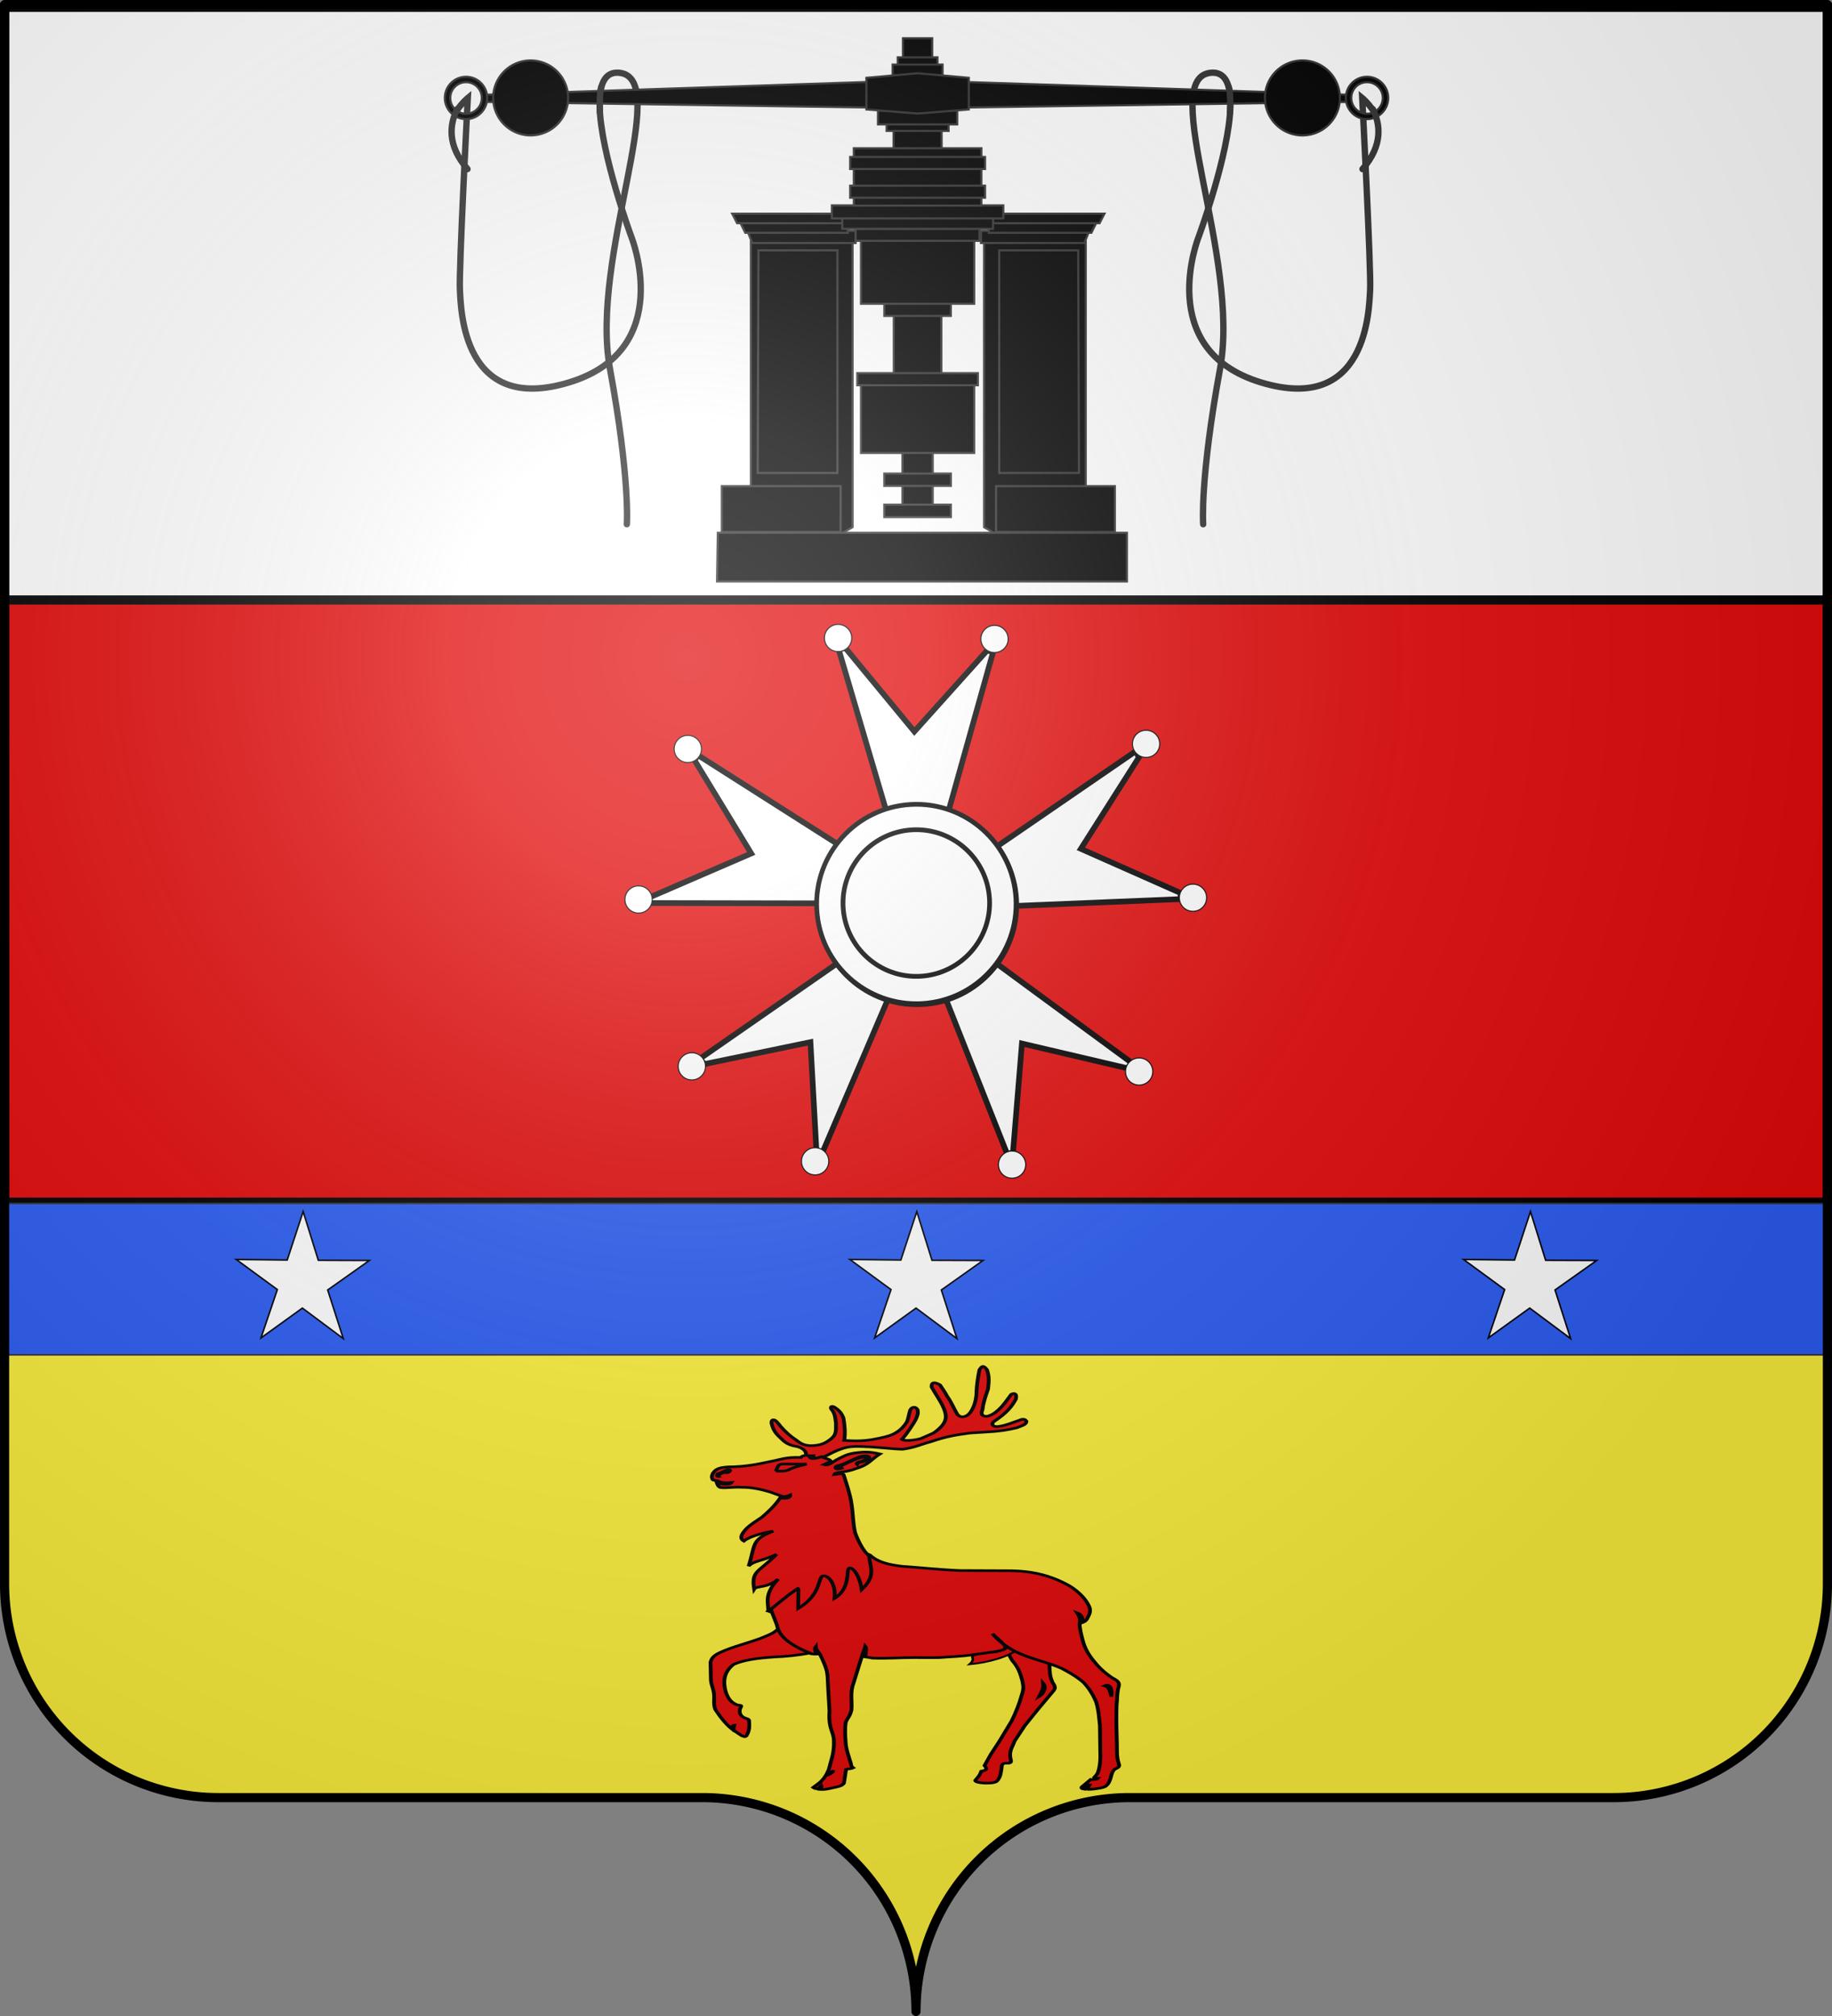 <?xml version="1.0" encoding="UTF-8" standalone="no"?>
<!-- Created with Inkscape (http://www.inkscape.org/) -->

<svg
   xmlns:dc="http://purl.org/dc/elements/1.1/"
   xmlns:cc="http://creativecommons.org/ns#"
   xmlns:rdf="http://www.w3.org/1999/02/22-rdf-syntax-ns#"
   xmlns:svg="http://www.w3.org/2000/svg"
   xmlns="http://www.w3.org/2000/svg"
   xmlns:xlink="http://www.w3.org/1999/xlink"
   version="1.1"
   width="600"
   height="660"
   viewBox="-300 -295 600 660"
   id="svg2">
  <rect x="-300" y="-295" width="600" height="660" fill="#808080" stroke="none"/>
  <title
     id="title3082">Blason de Dominique Vivant Denon , chevalier d'Empire</title>
  <defs
     id="defs4">
    <radialGradient
       cx="-75"
       cy="-80"
       r="405"
       id="Gradient1"
       gradientUnits="userSpaceOnUse">
      <stop
         id="stop7"
         style="stop-color:#ffffff;stop-opacity:0.31"
         offset="0" />
      <stop
         id="stop9"
         style="stop-color:#ffffff;stop-opacity:0.25"
         offset="0.19" />
      <stop
         id="stop11"
         style="stop-color:#6b6b6b;stop-opacity:0.125"
         offset="0.6" />
      <stop
         id="stop13"
         style="stop-color:#000000;stop-opacity:0.125"
         offset="1" />
    </radialGradient>
    <clipPath
       id="shield_cut">
      <path
         d="m -298.5,-293.5 h 597 v 517 a 70,70 0 0 1 -70,70 H 70 a 70,70 0 0 0 -70,70 70,70 0 0 0 -70,-70 h -158.5 a 70,70 0 0 1 -70,-70 z"
         id="shield"
         style="stroke-linecap:round;stroke-linejoin:round" />
    </clipPath>
    <radialGradient
       cx="-75"
       cy="-80"
       r="405"
       id="radialGradient3078"
       xlink:href="#Gradient1"
       gradientUnits="userSpaceOnUse" />
  </defs>
  <g
     id="layer4">
    <use
       id="use18"
       style="fill:none"
       x="0"
       y="0"
       width="600"
       height="660"
       xlink:href="#shield" />
    <path
       d="m -298.5,-293.5 h 597 v 517 a 70,70 0 0 1 -70,70 H 70 a 70,70 0 0 0 -70,70 70,70 0 0 0 -70,-70 h -158.5 a 70,70 0 0 1 -70,-70 z"
       id="use4489"
       style="fill:#fcef3c;stroke:none" />
  </g>
  <g
     id="layer5">
    <path
       d="m -298.5,-292.6 597,0 0,197.13 -597,0 z"
       id="path4487"
       style="fill:#ffffff;fill-opacity:1;stroke:#000000;stroke-width:3;stroke-linecap:butt;stroke-linejoin:miter;stroke-miterlimit:4;stroke-opacity:1;stroke-dasharray:none" />
    <path
       d="m -298.5,-98.58 597,0 0,197.16 -597,0 z"
       id="path3792-1"
       style="fill:#e20909;fill-opacity:1;stroke:#000000;stroke-width:3;stroke-linecap:butt;stroke-linejoin:miter;stroke-miterlimit:4;stroke-opacity:1;stroke-dasharray:none" />
    <g
       transform="matrix(0.829,0,0,0.574,-67.913,151.923)"
       id="g3754"
       style="fill:#e20909">
      <g
         transform="translate(-153.787,-252.771)"
         id="layer3-4"
         style="fill:#e20909;display:inline" />
      <g
         transform="translate(-153.787,-252.771)"
         id="layer4-9"
         style="fill:#e20909;display:inline">
        <g
           transform="translate(60.632,102.51)"
           id="g4462"
           style="fill:#e20909;stroke:#000000;stroke-width:1.5;stroke-miterlimit:4;stroke-opacity:1;stroke-dasharray:none;display:inline">
          <path
             d="m 131.422,202.157 c 0.467,-0.638 0.636,-4.018 -3.441,-5.51 -2.338,-0.51 -4.283,-1.633 -5.897,-4.148 -1.742,-2.259 -3.143,-4.271 -3.864,-7.935 -0.589,-2.172 -0.05,-4.273 1.636,-2.366 0.645,0.934 1.115,1.877 1.71,2.942 1.657,2.728 3.647,5.5 6.028,7.674 1.366,1.489 3.36,4.351 8.651,3.025 2.507,-0.468 4.919,-2.714 6.319,-5.015 1.232,-2.385 0.807,-5.021 0.896,-7.406 -0.296,-2.94 -0.3,-5.717 -1.873,-8.103 -0.423,-1.703 0.37,-2.026 1.558,-0.783 2.04,2.002 2.561,3.552 3.243,5.77 0.508,4.132 0.808,8.515 0.341,12.86 1.019,0.04 2.104,0.251 3.125,0.251 3.994,0.211 7.427,-0.425 10.87,-1.534 3.228,-0.978 5.09,-1.786 6.834,-3.492 1.571,-1.319 3.051,-3.694 3.9,-5.74 0.678,-2.13 0.769,-4.225 1.279,-6.527 0.382,-1.577 1.862,-3.034 2.964,-0.398 0.308,2.215 -0.08,3.525 -0.846,5.868 -0.466,1.321 -3.257,7.74 -5.337,11.023 1.14,1.264 5.786,0.288 7.528,-0.521 1.401,-0.892 3.42,-2.122 4.865,-3.058 1.273,-1.191 2.346,-2.466 3.652,-4.557 1.36,-2.793 1.829,-4.843 0.51,-9.489 -1.273,-4.389 -3.228,-8.017 -4.801,-12.151 -0.169,-2.027 0.408,-3.724 3.266,-1.333 0.977,2.215 2,4.095 2.808,6.439 1.614,3.11 2.505,6.513 3.78,9.667 1.025,2.942 3.714,2.866 5.445,-0.458 1.53,-3.026 2.166,-6.897 2.377,-9.879 0.04,-5.325 0.556,-9.6 1.195,-14.373 0.795,-1.428 1.208,-3.396 2.963,-0.05 0.854,3.576 0.831,5.854 0.432,11.012 -0.934,4.005 -1.872,7.505 -2.211,11.894 -1.05,3.307 0.698,4.151 2.484,3.469 2.081,-1.107 2.962,-2.335 3.937,-3.57 2.124,-2.854 3.278,-5.548 4.939,-8.699 1.031,-0.96 2.371,-0.784 1.852,2.66 -1.658,4.515 -3.871,8.152 -8.248,12.371 -2.083,1.807 -0.777,3.956 1.816,3.162 3.144,-0.766 5.218,-2.258 7.727,-3.408 0.978,-0.553 2.05,-1.324 2.869,0.524 -0.126,1.534 -0.641,2.072 -3.836,3.726 -7.053,2.47 -11.308,2.217 -18.446,2.984 -5.863,1.15 -9.43,1.96 -15.637,5.029 -3.781,1.405 -6.127,3.279 -10.973,4.217 -3.61,-0.04 -9.726,-1.237 -14.698,-1.45 -5.948,-0.425 -8.401,-0.324 -15.71,5.342 -3.22,1.939 -4.971,1.695 -4.859,-0.205 l -3.135,0.251"
             id="path2395-5"
             style="fill:#e20909;fill-opacity:1;fill-rule:evenodd;stroke:#000000;stroke-width:1.5;stroke-miterlimit:4;stroke-opacity:1;stroke-dasharray:none" />
        </g>
        <path
           d="m 288.27,420.769 c 0.343,3.523 -0.05,8.419 1.128,12.037 0.254,1.66 2.097,3.262 0.566,5.819 l -6.086,10.473 -5.173,9.255 -4.09,8.933 c -0.721,3.324 -2.293,5.341 -1.529,10.113 0.552,2.555 -0.413,2.282 -1.517,2.41 -2.246,-0.166 -1.934,1.61 -2.056,2.725 -0.339,2.939 -0.312,4.905 -1.713,7.292 -0.849,2.172 -9.484,1.49 -8.618,-0.372 1.168,-1.959 1.794,-2.813 2.346,-5.115 0.89,-0.331 2.996,-0.429 1.254,-3.199 l 2.507,-6.45 3.36,-7.414 4.892,-11.708 c 1.57,-4.515 2.926,-9.454 3.863,-14.228 0.849,-3.664 0.859,-5.019 0.305,-8.598 -0.721,-3.748 -1.449,-7.201 -3.532,-10.695 -1.901,-2.948 -2.668,-10.29 -5.993,-10.276 6.559,-1.324 14.184,5.754 20.086,8.994 l 0,0 z m -2.342,13.424 c 0.139,3.096 -0.252,3.898 -1.566,7.528 1.24,-1.038 3.261,-4.666 1.566,-7.528 z"
           id="path3142"
           style="fill:#e20909;fill-opacity:1;fill-rule:evenodd;stroke:#000000;stroke-width:1.5;stroke-miterlimit:4;stroke-opacity:1;stroke-dasharray:none;display:inline" />
        <path
           d="m 275.464,411.534 c -1.05,0.1 -5.74,4.923 -9.119,5.055 -2.665,0.104 -4.38,-0.09 -7.644,1.711 -1.987,1.097 0.971,1.558 -1.845,5.104 7.378,-1.045 15.552,-4.171 19.967,-9.453 1.407,-2.001 1.522,-2.417 -1.359,-2.417 z"
           id="path3144"
           style="fill:#e20909;fill-opacity:1;fill-rule:evenodd;stroke:#000000;stroke-width:1.031px;stroke-linecap:butt;stroke-linejoin:miter;stroke-opacity:1" />
        <path
           d="m 193.956,416.937 c -4.322,1.208 -9.805,2.06 -14.241,2.28 -7.267,0.723 -12.275,1.802 -16.1,4.272 -4.164,4.688 -4.056,10.422 -3.077,15.578 0.678,2.724 1.554,5.982 4.7,7.559 1.98,0.269 1.513,0.199 0.888,2.439 -0.467,3.196 1.143,4.619 2.418,5.172 0.383,0.212 0.912,0.26 1.209,1.07 0.197,3.67 0.17,6.171 -1.103,8.983 -0.664,0.792 -1.18,0.04 -1.792,-0.172 l -3.119,-2.999 c -0.165,-1.494 -0.04,-1.935 0.197,-2.996 -0.649,0.02 -0.924,0.733 -0.99,2.166 -2.536,-2.997 -4.842,-7.342 -6.537,-11.166 -0.895,-3.324 -0.155,-6.163 -0.581,-9.615 -0.21,-2.344 -1.109,-4.669 -1.153,-7.566 l -0.138,-9.81 c 0.636,-3.365 2.207,-4.66 6.201,-6.96 4.675,-2.728 11.778,-5.185 16.284,-8.211 0.369,-0.31 2.517,-1.157 4.672,-4.366 l 12.262,14.342 z"
           id="path3140"
           style="fill:#e20909;fill-opacity:1;fill-rule:evenodd;stroke:#000000;stroke-width:1.5;stroke-miterlimit:4;stroke-opacity:1;stroke-dasharray:none;display:inline" />
        <path
           d="m 181.023,402.379 c -0.392,-2.537 -2.025,-7.402 -2.802,-11.074 4.85,-1.392 8.017,-51.068 39.328,-30.204 3.058,4.048 7.282,5.459 12.595,6.396 7.649,0.766 14.959,1.953 22.991,2.422 6.841,0 13.727,0.08 20.611,0.122 7.223,0.255 12.561,2.006 18.044,5.332 2.72,1.747 5.108,3.465 7.404,6.235 2.294,2.769 4.003,5.639 5.068,9.261 0.593,2.727 -0.201,4.426 -1.009,6.729 -0.451,0.984 -1.068,1.618 -1.758,1.998 0.244,-3.382 -0.834,-4.86 -2.16,-5.542 1.114,2.348 1.376,4.079 1.018,5.968 0,2.769 0.586,6.188 1.094,9 0.68,3.962 1.746,7.282 3.575,10.776 2.676,5.112 4.702,7.783 7.889,11.022 1.742,1.534 3.244,2.234 2.946,4.832 -0.508,2.727 -0.684,4.872 -0.727,8.238 -0.38,4.683 -0.207,9.293 -0.25,13.981 l 0.211,11.926 c 0.04,3.236 -0.116,6.567 0.646,9.847 0.722,2.555 -0.396,2.669 -1.543,3.649 -1.869,2.216 -1.019,6.627 -3.484,9.568 -0.701,0.947 -4.262,1.801 -6.847,1.861 -0.364,-0.719 0.188,-2.085 0.411,-2.57 -0.926,-0.161 -1.403,1.264 -1.784,2.51 -1.202,-0.158 -1.822,-0.633 -1.099,-1.557 l 3.327,-4.006 c 0.761,0.16 2.439,0.03 2.906,-0.714 -0.48,0 -1.306,0.07 -1.546,-0.437 0.546,-0.836 1.349,-1.988 1.536,-3.026 0.721,-2.683 0.896,-5.742 0.938,-8.513 l -0.174,-18.024 c -0.338,-4.559 -0.514,-9.029 -1.492,-13.461 -1.231,-4.176 -2.841,-8.03 -5.094,-11.31 -2.591,-3.196 -5.859,-5.899 -8.665,-7.987 -9.001,-5.686 -19.133,-6.228 -27.242,-19.635 7.765,10.074 7.813,8.782 -7.862,11.988 -4.886,1.022 -8.546,1.055 -12.881,1.567 -3.272,0.17 -6.622,0.05 -9.852,0.01 -5.737,0 -11.073,0.647 -16.81,0.305 -0.89,-0.278 -1.977,-0.543 -2.907,-0.703 0.51,-2.291 0.574,-5.294 0.136,-6.028 -0.246,1.507 -1.058,4.012 -1.418,5.873 l -3.29,15.231 c -1.401,5.284 -0.489,10.266 -0.787,15.21 -0.667,4.132 -1.775,4.769 -2.3,7.282 -0.298,3.024 -0.248,6.602 -0.04,10.181 0.08,4.729 1.189,8.558 2.082,12.948 0.169,0.808 -0.01,1.597 0.921,2.577 -1.126,0.788 -1.861,0.444 -2.798,0.871 l -0.849,7.928 c -0.85,1.788 -2.606,1.992 -4.561,2.673 -1.808,0.616 -3.344,1.066 -4.96,0.871 0.12,-0.344 0.874,-1.488 0.624,-2.261 -0.636,0.901 -1.457,2.259 -1.816,1.836 -0.567,-0.05 -0.864,-0.139 -1.437,-0.709 2.083,-2.224 3.501,-3.384 4.989,-6.836 1.418,-0.145 3.222,-2.383 2.865,-2.44 -0.951,0.622 -1.904,1.443 -2.417,1.275 l 0.736,-2.196 c 0.891,-5.241 2.154,-9.417 2.026,-15.596 0.125,-6.178 -2.253,-6.818 -1.743,-17.769 l -0.225,-5.826 c -0.254,-4.644 -0.32,-9.288 -0.531,-13.933 -0.254,-2.897 -0.217,-4.3 -2.939,-12.484 -0.607,-1.397 -1.655,-2.795 -1.723,-4.488 -0.67,1.206 -0.114,2.905 0.194,4.209 -0.85,0 -1.631,0.169 -2.418,-0.547 -4.553,-2.516 -11.682,-7.655 -12.881,-14.645 l 0,0.01 z m 129.24,33.253 c 1.592,0.646 2.025,2.391 2.606,6.175 0.225,-1.532 0.343,-7.953 -2.606,-6.175 z"
           id="path3156"
           style="fill:#e20909;fill-opacity:1;fill-rule:evenodd;stroke:#000000;stroke-width:1.5;stroke-miterlimit:4;stroke-opacity:1;stroke-dasharray:none;display:inline" />
        <path
           d="m 177.354,393.078 c 0.03,-5.249 -1.744,-9.686 3.918,-18.297 -4.235,5.311 -8.678,3.757 -9.505,5.707 -1.197,-10.64 1.703,-9.396 8.872,-19.828 -5.402,3.757 -9.453,3.841 -11.06,6.798 2.72,-12.254 0.941,-15.2 9.673,-19.954 -1.8,0.137 -9.14,2.669 -11.564,5.591 -2.38,-1.863 0.06,-5.68 1.403,-7.624 1.868,-2.429 3.278,-3.546 5.7,-5.931 2.616,-3.135 5.29,-6.875 7.227,-10.999 3.106,0.621 4.102,-0.367 4.011,-1.72 -1.66,0.999 -2.499,1.121 -3.459,0.644 -1.474,-0.771 -2.949,-1.541 -4.425,-2.314 -3.4,-1.449 -7.107,-2.765 -11.443,-2.721 -2.633,-0.255 -5.913,0.462 -7.739,0.207 -1.338,0 -1.61,-1.544 -1.997,-2.999 1.426,1.232 5.148,1.63 5.867,0.119 -2.691,0.319 -4.02,0.112 -5.706,-1.111 -0.677,-0.255 -1.843,-0.02 -1.843,-0.914 -0.424,-1.364 -0.18,-1.776 0.159,-3.225 1.062,-2.045 1.713,-3.275 5.989,-3.696 7.182,-0.08 11.93,-1.604 17.072,-3.181 3.696,-0.98 5.833,-2.547 11.698,-2.205 0.532,-1.181 2.142,-1.331 3.314,-1.011 0.255,2.557 2.439,1.651 4.948,0.572 1.147,1.106 2.963,1.127 3.643,2.532 -1.217,0.845 -1.488,1.22 -2.767,2.002 1.676,0.597 2.395,-0.425 4.887,-2.694 0.3,-0.131 1.133,-0.837 1.346,-1.008 1.783,-1.149 3.123,-2.639 7.372,-3.195 2.25,-0.425 4.703,-0.487 8.485,0.79 -3.525,3.195 -4.443,6.326 -9.543,8.413 -1.474,0.848 -3.202,1.441 -5.101,1.859 -1.73,0.294 -3.141,0.588 -3.364,1.475 2.604,-0.551 3.288,-0.59 3.697,0.135 1.165,5.218 2.554,11.033 3.094,16.402 0.636,5.495 0.551,10.919 1.401,16.373 0.551,2.555 2.969,10.722 5.563,13.32 0.226,6.462 3.107,11.173 -2.918,19.422 -0.909,-8.593 -3.601,-12.95 -4.946,-12.28 -1.345,0.669 0.8,11.48 -5.778,17.219 0.682,-8.615 -2.741,-13.557 -4.664,-12.718 -1.922,0.84 -0.531,10.598 -9.689,18.514 -0.08,-13.698 0.771,-12.207 -1.595,-9.946 -3.244,3.1 -7.356,8.424 -10.233,11.477 z m 35.049,-84.522 c -0.03,-0.03 0.889,-0.781 1.511,-0.822 3.491,-1.716 3.462,-3.196 0.157,-2.305 -1.672,0.24 -7.597,4.787 -8.907,5.193 -1.069,0.983 1.426,0.736 1.864,0.537 -0.546,0.28 -1.079,0.64 -1.779,0.736 -1.869,0.553 -1.53,-1.321 -0.678,-1.704 2.76,-0.638 5.863,-3.749 9.263,-5.325 2.591,-0.894 3.994,-0.04 3.186,1.32 -0.678,1.276 -2.251,1.662 -3.484,2.001 -0.78,0.409 -0.976,0.624 -1.069,1.127 -0.211,-0.279 -0.312,-0.246 -0.06,-0.758 l 0,0 z m -51.151,5.5 c 0.751,-0.839 0.732,-1.385 0.05,-1.233 -1.155,0.767 -2.224,1.483 -3.237,2.271 -0.71,-0.23 -0.595,0.864 -0.351,1.177 -0.644,0.139 -0.74,-0.499 -0.357,-1.521 1.444,-0.595 2.463,-1.533 3.738,-2.3 1.996,-0.381 1.104,1.277 0.159,1.606 z"
           id="path3136"
           style="fill:#e20909;fill-opacity:1;fill-rule:evenodd;stroke:#000000;stroke-width:1.5;stroke-miterlimit:4;stroke-opacity:1;stroke-dasharray:none;display:inline" />
        <path
           d="m 27.393,57.273 a 1.198,1.248 0 1 1 -2.395,0 1.198,1.248 0 1 1 2.395,0 z"
           transform="translate(158.409,253.475)"
           id="path5098"
           style="fill:#e20909;fill-opacity:1;stroke:#000000;stroke-width:1.5;stroke-miterlimit:4;stroke-opacity:1;stroke-dasharray:none" />
        <path
           d="m 180.333,313.216 c 1.152,-3.988 1.05,-4.053 3.802,-4.052 2.752,0 8.359,0.07 8.359,0.07 0,0 -4.086,1.281 -6.072,2.54 -1.985,1.26 -1.508,1.527 -6.089,1.44 z"
           id="path5096"
           style="fill:#e20909;stroke:#000000;stroke-width:1.5;stroke-linecap:butt;stroke-linejoin:miter;stroke-miterlimit:4;stroke-opacity:1;stroke-dasharray:none;display:inline" />
      </g>
      <g
         transform="translate(-153.787,-252.771)"
         id="layer2-3"
         style="fill:#e20909;display:inline" />
      <g
         transform="translate(-153.787,-252.771)"
         id="layer1-3"
         style="fill:#e20909;display:inline" />
    </g>
    <rect
       width="598.145"
       height="49.579"
       x="1.066"
       y="393.98"
       transform="translate(-300,-295)"
       id="rect3769"
       style="fill:#2b5df2;fill-opacity:1;stroke:#313131;stroke-width:0.5;stroke-linecap:butt;stroke-linejoin:miter;stroke-miterlimit:4;stroke-opacity:1;stroke-dasharray:none;stroke-dashoffset:0" />
    <g
       transform="translate(-11.253,0)"
       id="g3777">
      <path
         d="m 90.095,435.03 -13.398,-9.988 -13.557,9.77 5.359,-15.828 -13.482,-9.874 16.71,0.205 5.225,-15.873 4.968,15.956 16.711,0.06 -13.639,9.655 z"
         transform="translate(-266.414,-291.801)"
         id="path3771"
         style="fill:#ffffff;fill-opacity:1;stroke:#000000;stroke-width:0.5;stroke-linecap:butt;stroke-linejoin:miter;stroke-miterlimit:4;stroke-opacity:1;stroke-dasharray:none;stroke-dashoffset:0" />
      <path
         d="m 90.095,435.03 -13.398,-9.988 -13.557,9.77 5.359,-15.828 -13.482,-9.874 16.71,0.205 5.225,-15.873 4.968,15.956 16.711,0.06 -13.639,9.655 z"
         transform="translate(-65.433,-291.801)"
         id="path3773"
         style="fill:#ffffff;fill-opacity:1;stroke:#000000;stroke-width:0.5;stroke-linecap:butt;stroke-linejoin:miter;stroke-miterlimit:4;stroke-opacity:1;stroke-dasharray:none;stroke-dashoffset:0" />
      <path
         d="m 90.095,435.03 -13.398,-9.988 -13.557,9.77 5.359,-15.828 -13.482,-9.874 16.71,0.205 5.225,-15.873 4.968,15.956 16.711,0.06 -13.639,9.655 z"
         transform="translate(135.548,-291.801)"
         id="path3775"
         style="fill:#ffffff;fill-opacity:1;stroke:#000000;stroke-width:0.5;stroke-linecap:butt;stroke-linejoin:miter;stroke-miterlimit:4;stroke-opacity:1;stroke-dasharray:none;stroke-dashoffset:0" />
    </g>
  </g>
  <g
     id="layer6">
    <g
       transform="matrix(0.466,0,0,0.466,-157.031,-442.984)"
       id="layer1-2"
       style="fill:#000000;stroke:#313131">
      <g
         transform="matrix(1.487,0,0,1.487,1355.11,663.13)"
         id="g4362"
         style="fill:#000000;stroke:#313131">
        <path
           d="m -821.36,15.283 c 0,0 1.6,-21.325 -7.996,-73.569 -9.596,-52.244 29.321,-136.475 4.798,-139.674 -5.246,-0.684 -8.003,2.461 -9.097,7.829"
           id="path4240"
           style="fill:none;stroke:#313131;stroke-width:3;stroke-linecap:round;stroke-linejoin:miter;stroke-miterlimit:4;stroke-opacity:1;stroke-dasharray:none" />
        <path
           d="m -834.218,-182.368 c 0.437,22.598 14.991,61.842 14.991,61.842 0,0 21.324,53.31 -29.321,68.77 -50.645,15.46 -51.178,-34.652 -51.711,-43.714 -0.533,-9.063 3.732,-90.628 3.732,-90.628 0,0 -2.626,2.142 -5.142,5.855"
           id="path4242"
           style="fill:none;stroke:#313131;stroke-width:3;stroke-linecap:round;stroke-linejoin:miter;stroke-miterlimit:4;stroke-opacity:1;stroke-dasharray:none" />
        <path
           d="m -536.102,-182.368 c -0.437,22.598 -14.991,61.842 -14.991,61.842 0,0 -21.324,53.31 29.321,68.77 50.645,15.46 51.178,-34.652 51.711,-43.714 0.533,-9.063 -3.732,-90.628 -3.732,-90.628 0,0 2.626,2.142 5.142,5.855"
           id="path4224"
           style="fill:none;stroke:#313131;stroke-width:3;stroke-linecap:round;stroke-linejoin:miter;stroke-miterlimit:4;stroke-opacity:1;stroke-dasharray:none" />
        <path
           d="m -548.96,15.283 c 0,0 -1.6,-21.325 7.996,-73.569 9.596,-52.244 -29.321,-136.475 -4.798,-139.674 5.246,-0.684 8.003,2.461 9.097,7.829"
           id="path4228"
           style="fill:none;stroke:#313131;stroke-width:3;stroke-linecap:round;stroke-linejoin:miter;stroke-miterlimit:4;stroke-opacity:1;stroke-dasharray:none" />
        <g
           transform="matrix(-1,0,0,1,-1368.88,0)"
           id="g4212"
           style="fill:#000000;stroke:#313131">
          <path
             d="m -361.13,101.341 180.565,6.032 0,3.392 -181.319,2.639 z"
             transform="translate(-300,-295)"
             id="path4214"
             style="fill:#000000;stroke:#313131;stroke-width:1px;stroke-linecap:butt;stroke-linejoin:miter;stroke-opacity:1" />
          <path
             d="m -183.204,108.88 a 17.717,17.717 0 1 1 -35.434,0 17.717,17.717 0 1 1 35.434,0 z"
             transform="translate(-301.131,-295)"
             id="path4216"
             style="fill:#000000;fill-opacity:1;stroke:#313131;stroke-width:1.001;stroke-linecap:butt;stroke-linejoin:miter;stroke-miterlimit:4;stroke-opacity:1;stroke-dasharray:none;stroke-dashoffset:0" />
          <path
             d="m -171.531,98.875 c -5.533,0 -10,4.467 -10,10 0,5.533 4.467,10.031 10,10.031 5.533,0 10.031,-4.498 10.031,-10.031 0,-5.533 -4.498,-10 -10.031,-10 z m 0,2.563 c 4.116,0 7.468,3.321 7.469,7.437 0,4.116 -3.353,7.469 -7.469,7.469 -4.116,0 -7.438,-3.353 -7.438,-7.469 0,-4.116 3.322,-7.438 7.438,-7.437 z"
             transform="translate(-300,-295)"
             id="path4218"
             style="fill:#000000;fill-opacity:1;stroke:#313131;stroke-width:1;stroke-linecap:butt;stroke-linejoin:miter;stroke-miterlimit:4;stroke-opacity:1;stroke-dasharray:none;stroke-dashoffset:0" />
        </g>
        <g
           id="g4207"
           style="fill:#000000;stroke:#313131">
          <path
             d="m -361.13,101.341 180.565,6.032 0,3.392 -181.319,2.639 z"
             transform="translate(-300,-295)"
             id="path4198"
             style="fill:#000000;stroke:#313131;stroke-width:1px;stroke-linecap:butt;stroke-linejoin:miter;stroke-opacity:1" />
          <path
             d="m -183.204,108.88 a 17.717,17.717 0 1 1 -35.434,0 17.717,17.717 0 1 1 35.434,0 z"
             transform="translate(-301.131,-295)"
             id="path4200"
             style="fill:#000000;fill-opacity:1;stroke:#313131;stroke-width:1.001;stroke-linecap:butt;stroke-linejoin:miter;stroke-miterlimit:4;stroke-opacity:1;stroke-dasharray:none;stroke-dashoffset:0" />
          <path
             d="m -171.531,98.875 c -5.533,0 -10,4.467 -10,10 0,5.533 4.467,10.031 10,10.031 5.533,0 10.031,-4.498 10.031,-10.031 0,-5.533 -4.498,-10 -10.031,-10 z m 0,2.563 c 4.116,0 7.468,3.321 7.469,7.437 0,4.116 -3.353,7.469 -7.469,7.469 -4.116,0 -7.438,-3.353 -7.438,-7.469 0,-4.116 3.322,-7.438 7.438,-7.437 z"
             transform="translate(-300,-295)"
             id="path4202"
             style="fill:#000000;fill-opacity:1;stroke:#313131;stroke-width:1;stroke-linecap:butt;stroke-linejoin:miter;stroke-miterlimit:4;stroke-opacity:1;stroke-dasharray:none;stroke-dashoffset:0" />
        </g>
        <g
           transform="matrix(-1,0,0,1,-1363.79,0)"
           id="g4184"
           style="fill:#000000;stroke:#313131">
          <path
             d="m -459.329,176.734 48.063,0 0,134.952 -4.655,2.688 -43.408,0 z"
             transform="translate(-300,-295)"
             id="path4186"
             style="fill:#000000;stroke:#313131;stroke-width:1.001;stroke-linecap:butt;stroke-linejoin:miter;stroke-miterlimit:4;stroke-opacity:1;stroke-dasharray:none" />
          <path
             d="m -455.748,180.88 37.319,0 0,105.173 -37.696,0 z"
             transform="translate(-300,-295)"
             id="path4188"
             style="fill:#000000;stroke:#313131;stroke-width:1.001;stroke-linecap:butt;stroke-linejoin:miter;stroke-miterlimit:4;stroke-opacity:1;stroke-dasharray:none" />
          <path
             d="m -760.963,-123.294 51.142,0 0,5.72 -48.887,0 z"
             id="path4190"
             style="fill:#000000;stroke:#313131;stroke-width:1.001;stroke-linecap:butt;stroke-linejoin:miter;stroke-miterlimit:4;stroke-opacity:1;stroke-dasharray:none" />
          <path
             d="m -473.088,292.272 0,21.676 56.167,0 0,-21.676 z"
             transform="translate(-300,-295)"
             id="path4192"
             style="fill:#000000;stroke:#313131;stroke-width:1.001;stroke-linecap:butt;stroke-linejoin:miter;stroke-miterlimit:4;stroke-opacity:1;stroke-dasharray:none" />
          <path
             d="m -764.232,-126.939 50.705,0 0,4.528 -48.469,0 z"
             id="path4194"
             style="fill:#000000;stroke:#313131;stroke-width:1.001;stroke-linecap:butt;stroke-linejoin:miter;stroke-miterlimit:4;stroke-opacity:1;stroke-dasharray:none" />
          <path
             d="m -768.181,-131.453 52.76,0 0,4.51 -50.433,0 z"
             id="path4196"
             style="fill:#000000;stroke:#313131;stroke-width:1.001;stroke-linecap:butt;stroke-linejoin:miter;stroke-miterlimit:4;stroke-opacity:1;stroke-dasharray:none" />
        </g>
        <g
           transform="translate(-3.393,0)"
           id="g4176"
           style="fill:#000000;stroke:#313131">
          <path
             d="m -459.329,176.734 48.063,0 0,134.952 -4.655,2.688 -43.408,0 z"
             transform="translate(-300,-295)"
             id="path3342"
             style="fill:#000000;stroke:#313131;stroke-width:1.001;stroke-linecap:butt;stroke-linejoin:miter;stroke-miterlimit:4;stroke-opacity:1;stroke-dasharray:none" />
          <path
             d="m -455.748,180.88 37.319,0 0,105.173 -37.696,0 z"
             transform="translate(-300,-295)"
             id="path3344"
             style="fill:#000000;stroke:#313131;stroke-width:1.001;stroke-linecap:butt;stroke-linejoin:miter;stroke-miterlimit:4;stroke-opacity:1;stroke-dasharray:none" />
          <path
             d="m -760.963,-123.294 51.142,0 0,5.72 -48.887,0 z"
             id="path3346"
             style="fill:#000000;stroke:#313131;stroke-width:1.001;stroke-linecap:butt;stroke-linejoin:miter;stroke-miterlimit:4;stroke-opacity:1;stroke-dasharray:none" />
          <path
             d="m -473.088,292.272 0,21.676 56.167,0 0,-21.676 z"
             transform="translate(-300,-295)"
             id="path3340"
             style="fill:#000000;stroke:#313131;stroke-width:1.001;stroke-linecap:butt;stroke-linejoin:miter;stroke-miterlimit:4;stroke-opacity:1;stroke-dasharray:none" />
          <path
             d="m -764.232,-126.939 50.705,0 0,4.528 -48.469,0 z"
             id="path3348"
             style="fill:#000000;stroke:#313131;stroke-width:1.001;stroke-linecap:butt;stroke-linejoin:miter;stroke-miterlimit:4;stroke-opacity:1;stroke-dasharray:none" />
          <path
             d="m -768.181,-131.453 52.76,0 0,4.51 -50.433,0 z"
             id="path3350"
             style="fill:#000000;stroke:#313131;stroke-width:1.001;stroke-linecap:butt;stroke-linejoin:miter;stroke-miterlimit:4;stroke-opacity:1;stroke-dasharray:none" />
        </g>
        <rect
           width="14.325"
           height="32.419"
           x="-691.099"
           y="-23.649"
           id="rect3381"
           style="fill:#000000;fill-opacity:1;stroke:#313131;stroke-width:1;stroke-linecap:butt;stroke-linejoin:miter;stroke-miterlimit:4;stroke-opacity:1;stroke-dasharray:none;stroke-dashoffset:0" />
        <rect
           width="22.492"
           height="32.294"
           x="-695.183"
           y="-87.67"
           id="rect3383"
           style="fill:#000000;fill-opacity:1;stroke:#313131;stroke-width:1;stroke-linecap:butt;stroke-linejoin:miter;stroke-miterlimit:4;stroke-opacity:1;stroke-dasharray:none;stroke-dashoffset:0" />
        <rect
           width="31.441"
           height="7.007"
           x="-699.657"
           y="-90.14"
           id="rect3385"
           style="fill:#000000;fill-opacity:1;stroke:#313131;stroke-width:1;stroke-linecap:butt;stroke-linejoin:miter;stroke-miterlimit:4;stroke-opacity:1;stroke-dasharray:none;stroke-dashoffset:0" />
        <rect
           width="53.513"
           height="31.253"
           x="-710.693"
           y="-120.124"
           id="rect3371"
           style="fill:#000000;fill-opacity:1;stroke:#313131;stroke-width:1;stroke-linecap:butt;stroke-linejoin:miter;stroke-miterlimit:4;stroke-opacity:1;stroke-dasharray:none;stroke-dashoffset:0" />
        <rect
           width="22.726"
           height="12.548"
           x="-695.299"
           y="-171.473"
           id="rect3393"
           style="fill:#000000;fill-opacity:1;stroke:#313131;stroke-width:1;stroke-linecap:butt;stroke-linejoin:miter;stroke-miterlimit:4;stroke-opacity:1;stroke-dasharray:none;stroke-dashoffset:0" />
        <rect
           width="13.809"
           height="9.097"
           x="-690.841"
           y="-214.323"
           id="rect3406"
           style="fill:#000000;fill-opacity:1;stroke:#313131;stroke-width:1;stroke-linecap:butt;stroke-linejoin:miter;stroke-miterlimit:4;stroke-opacity:1;stroke-dasharray:none;stroke-dashoffset:0" />
        <path
           d="m -778.366,19.325 193.382,0 0,22.995 -193.759,0 z"
           id="path3338"
           style="fill:#000000;fill-opacity:1;stroke:#313131;stroke-width:1px;stroke-linecap:butt;stroke-linejoin:miter;stroke-opacity:1" />
        <rect
           width="58.502"
           height="5.727"
           x="-713.187"
           y="-124.334"
           id="rect3356"
           style="fill:#000000;fill-opacity:1;stroke:#313131;stroke-width:1;stroke-linecap:butt;stroke-linejoin:miter;stroke-miterlimit:4;stroke-opacity:1;stroke-dasharray:none;stroke-dashoffset:0" />
        <rect
           width="71.276"
           height="5.684"
           x="-719.574"
           y="-129.967"
           id="rect3354"
           style="fill:#000000;fill-opacity:1;stroke:#313131;stroke-width:1;stroke-linecap:butt;stroke-linejoin:miter;stroke-miterlimit:4;stroke-opacity:1;stroke-dasharray:none;stroke-dashoffset:0" />
        <rect
           width="81.025"
           height="6.166"
           x="-724.449"
           y="-135.375"
           id="rect3352"
           style="fill:#000000;fill-opacity:1;stroke:#313131;stroke-width:1;stroke-linecap:butt;stroke-linejoin:miter;stroke-miterlimit:4;stroke-opacity:1;stroke-dasharray:none;stroke-dashoffset:0" />
        <rect
           width="53.495"
           height="33.516"
           x="-710.684"
           y="-51.904"
           id="rect3373"
           style="fill:#000000;fill-opacity:1;stroke:#313131;stroke-width:1;stroke-linecap:butt;stroke-linejoin:miter;stroke-miterlimit:4;stroke-opacity:1;stroke-dasharray:none;stroke-dashoffset:0" />
        <rect
           width="56.999"
           height="5.732"
           x="-712.436"
           y="-56.107"
           id="rect3375"
           style="fill:#000000;fill-opacity:1;stroke:#313131;stroke-width:1;stroke-linecap:butt;stroke-linejoin:miter;stroke-miterlimit:4;stroke-opacity:1;stroke-dasharray:none;stroke-dashoffset:0" />
        <rect
           width="31.471"
           height="5.838"
           x="-699.672"
           y="-8.662"
           id="rect3377"
           style="fill:#000000;fill-opacity:1;stroke:#313131;stroke-width:1;stroke-linecap:butt;stroke-linejoin:miter;stroke-miterlimit:4;stroke-opacity:1;stroke-dasharray:none;stroke-dashoffset:0" />
        <rect
           width="31.471"
           height="5.838"
           x="-699.672"
           y="6.039"
           id="rect3379"
           style="fill:#000000;fill-opacity:1;stroke:#313131;stroke-width:1;stroke-linecap:butt;stroke-linejoin:miter;stroke-miterlimit:4;stroke-opacity:1;stroke-dasharray:none;stroke-dashoffset:0" />
        <rect
           width="60.304"
           height="27.132"
           x="-714.089"
           y="-162.366"
           id="rect3387"
           style="fill:#000000;fill-opacity:1;stroke:#313131;stroke-width:1;stroke-linecap:butt;stroke-linejoin:miter;stroke-miterlimit:4;stroke-opacity:1;stroke-dasharray:none;stroke-dashoffset:0" />
        <rect
           width="63.761"
           height="5.709"
           x="-715.817"
           y="-158.252"
           id="rect3389"
           style="fill:#000000;fill-opacity:1;stroke:#313131;stroke-width:1;stroke-linecap:butt;stroke-linejoin:miter;stroke-miterlimit:4;stroke-opacity:1;stroke-dasharray:none;stroke-dashoffset:0" />
        <rect
           width="63.761"
           height="5.709"
           x="-715.817"
           y="-144.681"
           id="rect3391"
           style="fill:#000000;fill-opacity:1;stroke:#313131;stroke-width:1;stroke-linecap:butt;stroke-linejoin:miter;stroke-miterlimit:4;stroke-opacity:1;stroke-dasharray:none;stroke-dashoffset:0" />
        <rect
           width="29.283"
           height="3.695"
           x="-698.578"
           y="-174.231"
           id="rect3395"
           style="fill:#000000;fill-opacity:1;stroke:#313131;stroke-width:1;stroke-linecap:butt;stroke-linejoin:miter;stroke-miterlimit:4;stroke-opacity:1;stroke-dasharray:none;stroke-dashoffset:0" />
        <rect
           width="37.454"
           height="6.543"
           x="-702.663"
           y="-180.156"
           id="rect3397"
           style="fill:#000000;fill-opacity:1;stroke:#313131;stroke-width:1;stroke-linecap:butt;stroke-linejoin:miter;stroke-miterlimit:4;stroke-opacity:1;stroke-dasharray:none;stroke-dashoffset:0" />
        <rect
           width="18.767"
           height="4.066"
           x="-693.32"
           y="-205.305"
           id="rect3404"
           style="fill:#000000;fill-opacity:1;stroke:#313131;stroke-width:1;stroke-linecap:butt;stroke-linejoin:miter;stroke-miterlimit:4;stroke-opacity:1;stroke-dasharray:none;stroke-dashoffset:0" />
        <rect
           width="23.614"
           height="5.143"
           x="-695.744"
           y="-201.885"
           id="rect3402"
           style="fill:#000000;fill-opacity:1;stroke:#313131;stroke-width:1;stroke-linecap:butt;stroke-linejoin:miter;stroke-miterlimit:4;stroke-opacity:1;stroke-dasharray:none;stroke-dashoffset:0" />
        <path
           d="m -708.14,-195.638 24.203,-2.15 24.204,2.15 0,14.96 -24.203,1.935 -24.204,-1.935 z"
           id="rect3399"
           style="fill:#000000;fill-opacity:1;stroke:#313131;stroke-width:1;stroke-linecap:butt;stroke-linejoin:miter;stroke-miterlimit:4;stroke-opacity:1;stroke-dasharray:none;stroke-dashoffset:0" />
        <path
           d="m -468.779,-180.809 c 3.463,6.814 5.042,16.917 -4.88,28.297"
           id="path4220"
           style="fill:none;stroke:#313131;stroke-width:3;stroke-linecap:round;stroke-linejoin:miter;stroke-miterlimit:4;stroke-opacity:1;stroke-dasharray:none" />
        <path
           d="m -537.065,-191.696 c 0,0 1.266,1.567 0.799,13.095"
           id="path4230"
           style="fill:#000000;stroke:#313131;stroke-width:3;stroke-linecap:butt;stroke-linejoin:miter;stroke-miterlimit:4;stroke-opacity:1;stroke-dasharray:none" />
        <path
           d="m -901.541,-180.809 c -3.463,6.814 -5.042,16.917 4.88,28.297"
           id="path4244"
           style="fill:none;stroke:#313131;stroke-width:3;stroke-linecap:round;stroke-linejoin:miter;stroke-miterlimit:4;stroke-opacity:1;stroke-dasharray:none" />
        <path
           d="m -833.255,-191.696 c 0,0 -1.266,1.567 -0.799,13.095"
           id="path4246"
           style="fill:#000000;stroke:#313131;stroke-width:3;stroke-linecap:butt;stroke-linejoin:miter;stroke-miterlimit:4;stroke-opacity:1;stroke-dasharray:none" />
      </g>
    </g>
  </g>
  <g
     id="layer3">
    <g
       transform="matrix(-1.126,0,0,1.126,342.3,-609.5)"
       id="g8168"
       style="stroke:#000000;display:inline">
      <g
         transform="matrix(0.334,0,0,0.334,172.2,272.6)"
         id="g10809"
         style="fill:#ffffff;fill-opacity:1;stroke:#000000;display:inline">
        <g
           id="g10811"
           style="fill:#ffffff;fill-opacity:1;stroke:#000000">
          <g
             transform="matrix(0.821,0,0,0.821,78.07,201.8)"
             id="g2211"
             style="fill:#ffffff;fill-opacity:1;stroke:#000000;stroke-width:2;stroke-miterlimit:4;stroke-opacity:1;stroke-dasharray:none;display:inline" />
          <g
             transform="matrix(0.999,0.055,-0.055,0.999,56.51,-13.84)"
             id="g8442"
             style="stroke:#000000">
            <g
               transform="matrix(0.821,0,0,0.821,78.07,201.8)"
               id="g2267"
               style="fill:#ffffff;fill-opacity:1;stroke:#000000;stroke-width:6;stroke-miterlimit:4;stroke-opacity:1;stroke-dasharray:none;display:inline">
              <path
                 d="m 450.4,661.3 142.4,-102 4.1,5 -54.6,102 110.1,40.5 1,6 -177.7,10.1"
                 id="path2269"
                 style="fill:#ffffff;fill-opacity:1;fill-rule:evenodd;stroke:#000000;stroke-width:6;stroke-linecap:butt;stroke-linejoin:miter;stroke-miterlimit:4;stroke-opacity:1;stroke-dasharray:none" />
              <path
                 d="m 331.1,633.3 -56.5,-165.8 6,-2.4 81.9,81.7 67.9,-92.1 7.6,0.1 -40.6,172.1"
                 id="path2271"
                 style="fill:#ffffff;fill-opacity:1;fill-rule:evenodd;stroke:#000000;stroke-width:6;stroke-linecap:butt;stroke-linejoin:miter;stroke-miterlimit:4;stroke-opacity:1;stroke-dasharray:none" />
              <path
                 d="m 265.6,737.2 -175.14,2.4 -0.43,-6.4 103.07,-52.6 -66.6,-93.1 2.5,-7.2 151.1,91.9"
                 id="path2273"
                 style="fill:#ffffff;fill-opacity:1;fill-rule:evenodd;stroke:#000000;stroke-width:6;stroke-linecap:butt;stroke-linejoin:miter;stroke-miterlimit:4;stroke-opacity:1;stroke-dasharray:none" />
              <path
                 d="M 344.2,833.3 288.8,999.5 282.6,997.8 266.8,883.2 157,915.4 151,910.6 287.6,798.2"
                 id="path2275"
                 style="fill:#ffffff;fill-opacity:1;fill-rule:evenodd;stroke:#000000;stroke-width:6;stroke-linecap:butt;stroke-linejoin:miter;stroke-miterlimit:4;stroke-opacity:1;stroke-dasharray:none" />
              <path
                 d="m 407.1,830.6 77.6,157.1 5.9,-2.6 0,-115.7 113.2,17 5.3,-5.6 -150.6,-92.7"
                 id="path2277"
                 style="fill:#ffffff;fill-opacity:1;fill-rule:evenodd;stroke:#000000;stroke-width:6;stroke-linecap:butt;stroke-linejoin:miter;stroke-miterlimit:4;stroke-opacity:1;stroke-dasharray:none" />
            </g>
            <path
               d="m -244.2,688.9 c 0,7.2 -5.8,12.9 -12.9,12.9 -7.2,0 -13,-5.7 -13,-12.9 0,-7.1 5.8,-12.9 13,-12.9 7.1,0 12.9,5.8 12.9,12.9 z"
               transform="matrix(0.917,0,0,0.917,377.3,176.7)"
               id="path2279"
               style="fill:#ffffff;fill-opacity:1;stroke:#000000;display:inline" />
            <path
               d="m -244.2,688.9 c 0,7.2 -5.8,12.9 -12.9,12.9 -7.2,0 -13,-5.7 -13,-12.9 0,-7.1 5.8,-12.9 13,-12.9 7.1,0 12.9,5.8 12.9,12.9 z"
               transform="matrix(0.917,0,0,0.917,410.7,40.78)"
               id="path2281"
               style="fill:#ffffff;fill-opacity:1;stroke:#000000;display:inline" />
            <path
               d="m -244.2,688.9 c 0,7.2 -5.8,12.9 -12.9,12.9 -7.2,0 -13,-5.7 -13,-12.9 0,-7.1 5.8,-12.9 13,-12.9 7.1,0 12.9,5.8 12.9,12.9 z"
               transform="matrix(0.917,0,0,0.917,537.4,-57.6)"
               id="path2283"
               style="fill:#ffffff;fill-opacity:1;stroke:#000000;display:inline" />
            <path
               d="m -244.2,688.9 c 0,7.2 -5.8,12.9 -12.9,12.9 -7.2,0 -13,-5.7 -13,-12.9 0,-7.1 5.8,-12.9 13,-12.9 7.1,0 12.9,5.8 12.9,12.9 z"
               transform="matrix(0.917,0,0,0.917,673.3,-65.93)"
               id="path2285"
               style="fill:#ffffff;fill-opacity:1;stroke:#000000;display:inline" />
            <path
               d="m -244.2,688.9 c 0,7.2 -5.8,12.9 -12.9,12.9 -7.2,0 -13,-5.7 -13,-12.9 0,-7.1 5.8,-12.9 13,-12.9 7.1,0 12.9,5.8 12.9,12.9 z"
               transform="matrix(0.917,0,0,0.917,809.2,23.27)"
               id="path2287"
               style="fill:#ffffff;fill-opacity:1;stroke:#000000;display:inline" />
            <path
               d="m -244.2,688.9 c 0,7.2 -5.8,12.9 -12.9,12.9 -7.2,0 -13,-5.7 -13,-12.9 0,-7.1 5.8,-12.9 13,-12.9 7.1,0 12.9,5.8 12.9,12.9 z"
               transform="matrix(0.917,0,0,0.917,859.2,151.7)"
               id="path2289"
               style="fill:#ffffff;fill-opacity:1;stroke:#000000;display:inline" />
            <path
               d="m -244.2,688.9 c 0,7.2 -5.8,12.9 -12.9,12.9 -7.2,0 -13,-5.7 -13,-12.9 0,-7.1 5.8,-12.9 13,-12.9 7.1,0 12.9,5.8 12.9,12.9 z"
               transform="matrix(0.917,0,0,0.917,820.9,299.2)"
               id="path2291"
               style="fill:#ffffff;fill-opacity:1;stroke:#000000;display:inline" />
            <path
               d="m -244.2,688.9 c 0,7.2 -5.8,12.9 -12.9,12.9 -7.2,0 -13,-5.7 -13,-12.9 0,-7.1 5.8,-12.9 13,-12.9 7.1,0 12.9,5.8 12.9,12.9 z"
               transform="matrix(0.917,0,0,0.917,718.3,387.6)"
               id="path2293"
               style="fill:#ffffff;fill-opacity:1;stroke:#000000;display:inline" />
            <path
               d="m -244.2,688.9 c 0,7.2 -5.8,12.9 -12.9,12.9 -7.2,0 -13,-5.7 -13,-12.9 0,-7.1 5.8,-12.9 13,-12.9 7.1,0 12.9,5.8 12.9,12.9 z"
               transform="matrix(0.917,0,0,0.917,547.3,399.9)"
               id="path2295"
               style="fill:#ffffff;fill-opacity:1;stroke:#000000;display:inline" />
            <path
               d="m -244.2,688.9 c 0,7.2 -5.8,12.9 -12.9,12.9 -7.2,0 -13,-5.7 -13,-12.9 0,-7.1 5.8,-12.9 13,-12.9 7.1,0 12.9,5.8 12.9,12.9 z"
               transform="matrix(0.917,0,0,0.917,432.4,325.1)"
               id="path2297"
               style="fill:#ffffff;fill-opacity:1;stroke:#000000;display:inline" />
            <path
               d="m 381.7,714.7 c -47.9,0 -86.8,38.9 -86.8,86.8 0,47.9 38.9,86.8 86.8,86.8 47.9,0 86.8,-38.9 86.8,-86.8 0,-47.9 -38.9,-86.8 -86.8,-86.8 z"
               id="path2299"
               style="fill:#ffffff;fill-opacity:1;stroke:#000000;stroke-width:4.104;stroke-miterlimit:4;stroke-opacity:1;stroke-dasharray:none;display:inline" />
            <path
               d="m 381.7,736.8 c 35.2,0 63.8,28.6 63.8,63.9 0,35.2 -28.6,63.8 -63.8,63.8 -35.3,0 -63.8,-28.6 -63.8,-63.8 0,-35.3 28.5,-63.9 63.8,-63.9 z"
               id="path2301"
               style="fill:#ffffff;fill-opacity:1;stroke:#000000;stroke-width:4.104;stroke-miterlimit:4;stroke-opacity:1;stroke-dasharray:none;display:inline" />
            <g
               transform="matrix(0.809,0,0,0.809,81.23,209.2)"
               id="g2339"
               style="fill:#ffffff;fill-opacity:1;stroke:#000000;stroke-width:4.058;stroke-miterlimit:4;stroke-opacity:1;stroke-dasharray:none;display:inline">
              <g
                 id="g2341"
                 style="fill:#ffffff;fill-opacity:1;stroke:#000000;stroke-opacity:1">
                <path
                   d="m 334,807.9 -6.6,13.2 -11.8,-5.8 3,-7.4 5.1,1.5 -2.2,-9.5"
                   id="path2343"
                   style="fill:#ffffff;fill-opacity:1;fill-rule:evenodd;stroke:#000000;stroke-width:4.058;stroke-linecap:butt;stroke-linejoin:miter;stroke-miterlimit:4;stroke-opacity:1;stroke-dasharray:none" />
                <path
                   d="m 303.9,805.7 8.8,-10.2 -8.8,-11 0,0"
                   id="path2345"
                   style="fill:#ffffff;fill-opacity:1;fill-rule:evenodd;stroke:#000000;stroke-width:4.058;stroke-linecap:butt;stroke-linejoin:miter;stroke-miterlimit:4;stroke-opacity:1;stroke-dasharray:none" />
                <path
                   d="m 302.4,793.3 6.6,6.6"
                   id="path2347"
                   style="fill:#ffffff;fill-opacity:1;fill-rule:evenodd;stroke:#000000;stroke-width:4.058;stroke-linecap:butt;stroke-linejoin:miter;stroke-miterlimit:4;stroke-opacity:1;stroke-dasharray:none" />
                <path
                   d="m 295.8,794.8 9.6,10.2"
                   id="path2349"
                   style="fill:#ffffff;fill-opacity:1;fill-rule:evenodd;stroke:#000000;stroke-width:4.058;stroke-linecap:butt;stroke-linejoin:miter;stroke-miterlimit:4;stroke-opacity:1;stroke-dasharray:none" />
                <path
                   d="m 295.8,775.7 -9.5,8.1 -6.6,-10.3 c 0,0 -3.6,-5.9 0,-7.3 3.7,-1.5 5.1,1.4 5.1,1.4 l 7.4,10.3"
                   id="path2351"
                   style="fill:#ffffff;fill-opacity:1;fill-rule:evenodd;stroke:#000000;stroke-width:4.058;stroke-linecap:butt;stroke-linejoin:miter;stroke-miterlimit:4;stroke-opacity:1;stroke-dasharray:none" />
                <path
                   d="m 273.1,756.6 11.7,0 c 0,0 3.7,-2.2 3.7,-7.3 0,-5.1 -5.8,-6.6 -5.8,-6.6 l -12.5,0.7"
                   id="path2353"
                   style="fill:#ffffff;fill-opacity:1;fill-rule:evenodd;stroke:#000000;stroke-width:4.058;stroke-linecap:butt;stroke-linejoin:miter;stroke-miterlimit:4;stroke-opacity:1;stroke-dasharray:none" />
                <path
                   d="m 270.2,728 15.4,0.8 0.7,-11 c 0,0 -1.5,-5.2 -4.4,-5.2 -2.9,0 -4.4,3.7 -4.4,3.7 0,0 -1.4,-4.4 -4.4,-3.7 -2.9,0.8 -2.9,4.4 -2.9,4.4 l 0,11 z"
                   id="path2355"
                   style="fill:#ffffff;fill-opacity:1;fill-rule:evenodd;stroke:#000000;stroke-width:4.058;stroke-linecap:butt;stroke-linejoin:miter;stroke-miterlimit:4;stroke-opacity:1;stroke-dasharray:none" />
                <path
                   d="m 277.5,717.8 0,10.2"
                   id="path2357"
                   style="fill:#ffffff;fill-opacity:1;fill-rule:evenodd;stroke:#000000;stroke-width:4.058;stroke-linecap:butt;stroke-linejoin:miter;stroke-miterlimit:4;stroke-opacity:1;stroke-dasharray:none" />
                <path
                   d="m 276.1,696.5 13.1,5.9 5.9,-11"
                   id="path2359"
                   style="fill:#ffffff;fill-opacity:1;fill-rule:evenodd;stroke:#000000;stroke-width:4.058;stroke-linecap:butt;stroke-linejoin:miter;stroke-miterlimit:4;stroke-opacity:1;stroke-dasharray:none" />
                <path
                   d="m 288.5,673.8 13.2,8.1"
                   id="path2361"
                   style="fill:#ffffff;fill-opacity:1;fill-rule:evenodd;stroke:#000000;stroke-width:4.058;stroke-linecap:butt;stroke-linejoin:miter;stroke-miterlimit:4;stroke-opacity:1;stroke-dasharray:none" />
                <path
                   d="m 305.4,654.7 c -5.9,3.7 -8.1,12.5 -4.4,14.7 3.6,2.2 11,3.7 13.2,0 2.2,-3.7 7.3,-8.8 2.9,-12.5 -4.4,-3.6 -9.5,-5.1 -11.7,-2.2 z"
                   id="path2363"
                   style="fill:#ffffff;fill-opacity:1;fill-rule:evenodd;stroke:#000000;stroke-width:4.058;stroke-linecap:butt;stroke-linejoin:miter;stroke-miterlimit:4;stroke-opacity:1;stroke-dasharray:none" />
                <path
                   d="m 312.7,662.1 c 7.3,1.4 7.3,1.4 7.3,1.4"
                   id="path2365"
                   style="fill:#ffffff;fill-opacity:1;fill-rule:evenodd;stroke:#000000;stroke-width:4.058;stroke-linecap:butt;stroke-linejoin:miter;stroke-miterlimit:4;stroke-opacity:1;stroke-dasharray:none" />
                <path
                   d="m 320.8,645.2 8,10.3 c 0,0 3,2.2 7.4,-0.8 4.4,-2.9 3.6,-8 3.6,-8 l -5.1,-9.6"
                   id="path2367"
                   style="fill:#ffffff;fill-opacity:1;fill-rule:evenodd;stroke:#000000;stroke-width:4.058;stroke-linecap:butt;stroke-linejoin:miter;stroke-miterlimit:4;stroke-opacity:1;stroke-dasharray:none" />
                <path
                   d="m 364.8,647.4 -12.5,0.7 -1.5,-13.2 12.5,-1.4"
                   id="path2369"
                   style="fill:#ffffff;fill-opacity:1;fill-rule:evenodd;stroke:#000000;stroke-width:4.058;stroke-linecap:butt;stroke-linejoin:miter;stroke-miterlimit:4;stroke-opacity:1;stroke-dasharray:none" />
                <path
                   d="m 353,641.5 5.2,-0.7"
                   id="path2371"
                   style="fill:#ffffff;fill-opacity:1;fill-rule:evenodd;stroke:#000000;stroke-width:4.058;stroke-linecap:butt;stroke-linejoin:miter;stroke-miterlimit:4;stroke-opacity:1;stroke-dasharray:none" />
                <path
                   d="m 397,652.5 5.1,-14.6 11.8,5.8"
                   id="path2373"
                   style="fill:#ffffff;fill-opacity:1;fill-rule:evenodd;stroke:#000000;stroke-width:4.058;stroke-linecap:butt;stroke-linejoin:miter;stroke-miterlimit:4;stroke-opacity:1;stroke-dasharray:none" />
                <path
                   d="m 401.4,645.2 5.1,1.5"
                   id="path2375"
                   style="fill:#ffffff;fill-opacity:1;fill-rule:evenodd;stroke:#000000;stroke-width:4.058;stroke-linecap:butt;stroke-linejoin:miter;stroke-miterlimit:4;stroke-opacity:1;stroke-dasharray:none" />
                <path
                   d="m 416.8,661.3 8.1,-13.2 11.7,9.6 c 0,0 2.9,0 0,3.6 -2.9,3.7 -8.8,-0.7 -8.8,-0.7 l 0,11"
                   id="path2377"
                   style="fill:#ffffff;fill-opacity:1;fill-rule:evenodd;stroke:#000000;stroke-width:4.058;stroke-linecap:butt;stroke-linejoin:miter;stroke-miterlimit:4;stroke-opacity:1;stroke-dasharray:none" />
                <path
                   d="m 432.9,676 18.4,-2.9 -8.1,16.8"
                   id="path2379"
                   style="fill:#ffffff;fill-opacity:1;fill-rule:evenodd;stroke:#000000;stroke-width:4.058;stroke-linecap:butt;stroke-linejoin:miter;stroke-miterlimit:4;stroke-opacity:1;stroke-dasharray:none" />
                <path
                   d="m 440.3,675.3 5.1,5.8"
                   id="path2381"
                   style="fill:#ffffff;fill-opacity:1;fill-rule:evenodd;stroke:#000000;stroke-width:4.058;stroke-linecap:butt;stroke-linejoin:miter;stroke-miterlimit:4;stroke-opacity:1;stroke-dasharray:none" />
                <path
                   d="m 446.9,695.8 14.6,-4.4 -8.8,18.3 14.7,-2.2"
                   id="path2383"
                   style="fill:#ffffff;fill-opacity:1;fill-rule:evenodd;stroke:#000000;stroke-width:4.058;stroke-linecap:butt;stroke-linejoin:miter;stroke-miterlimit:4;stroke-opacity:1;stroke-dasharray:none" />
                <path
                   d="m 467.4,733.9 c 0,0 5.1,-4.4 4.4,-8.1 -0.7,-3.6 -2.9,-8.8 -8.1,-8.8 -5.1,0 -6.6,5.9 -6.6,9.6 0,3.6 1.5,8 1.5,8"
                   id="path2385"
                   style="fill:#ffffff;fill-opacity:1;fill-rule:evenodd;stroke:#000000;stroke-width:4.058;stroke-linecap:butt;stroke-linejoin:miter;stroke-miterlimit:4;stroke-opacity:1;stroke-dasharray:none" />
                <path
                   d="m 454.9,742.7 14,11.7 -18.4,3.7"
                   id="path2387"
                   style="fill:#ffffff;fill-opacity:1;fill-rule:evenodd;stroke:#000000;stroke-width:4.058;stroke-linecap:butt;stroke-linejoin:miter;stroke-miterlimit:4;stroke-opacity:1;stroke-dasharray:none" />
                <path
                   d="m 460.8,748.6 -0.7,7.3"
                   id="path2389"
                   style="fill:#ffffff;fill-opacity:1;fill-rule:evenodd;stroke:#000000;stroke-width:4.058;stroke-linecap:butt;stroke-linejoin:miter;stroke-miterlimit:4;stroke-opacity:1;stroke-dasharray:none" />
                <path
                   d="m 446.1,769.1 15.4,8.1"
                   id="path2391"
                   style="fill:#ffffff;fill-opacity:1;fill-rule:evenodd;stroke:#000000;stroke-width:4.058;stroke-linecap:butt;stroke-linejoin:miter;stroke-miterlimit:4;stroke-opacity:1;stroke-dasharray:none" />
                <path
                   d="m 440.3,802.1 c 0,0 16.8,-8.1 11.7,-13.2 -5.1,-5.1 -13.9,8.8 -18.3,5.9 -4.4,-3 9.5,-14.7 9.5,-14.7"
                   id="path2393"
                   style="fill:#ffffff;fill-opacity:1;fill-rule:evenodd;stroke:#000000;stroke-width:4.058;stroke-linecap:butt;stroke-linejoin:miter;stroke-miterlimit:4;stroke-opacity:1;stroke-dasharray:none" />
                <path
                   d="m 419,819.7 13.2,-9.6 -9.5,-11.7 -11.8,7.3"
                   id="path2395"
                   style="fill:#ffffff;fill-opacity:1;fill-rule:evenodd;stroke:#000000;stroke-width:4.058;stroke-linecap:butt;stroke-linejoin:miter;stroke-miterlimit:4;stroke-opacity:1;stroke-dasharray:none" />
                <path
                   d="m 427.1,805.7 -8.8,5.2"
                   id="path2397"
                   style="fill:#ffffff;fill-opacity:1;fill-rule:evenodd;stroke:#000000;stroke-width:4.058;stroke-linecap:butt;stroke-linejoin:miter;stroke-miterlimit:4;stroke-opacity:1;stroke-dasharray:none" />
              </g>
              <path
                 d="m 342.2,390.1 -1.1,-0.6 -1,0.7 0.2,-1.2 -1,-0.7 1.2,-0.2 0.4,-1.2 0.5,1.2 1.3,0 -0.9,0.8 0.4,1.2 z"
                 transform="matrix(5.669,0,0,5.67,-1558,-1379)"
                 id="path2399"
                 style="fill:#ffffff;fill-opacity:1;stroke:#000000;stroke-width:0.716;stroke-miterlimit:4;stroke-opacity:1;stroke-dasharray:none" />
            </g>
            <g
               transform="matrix(0.821,0,0,0.821,78.07,201.8)"
               id="g2303"
               style="fill:#ffffff;fill-opacity:1;stroke:#000000;display:inline">
              <g
                 id="g2305"
                 style="fill:#ffffff;fill-opacity:1;stroke:#000000">
                <path
                   d="m 395.3,662.7 c -8.3,-2.5 -22.3,4.7 -24.4,7.3 -2,2.6 -21.7,2.1 -25.9,4.7 -4.1,2.6 -23.3,24.3 -23.8,32.6 -0.5,8.3 -18.2,8.8 -18.2,17.7 0,8.8 12.5,25.9 13.5,31.1 1.1,5.1 3.6,22.2 9.3,26.4 5.7,4.1 21.3,18.1 27,17.1 5.7,-1 6.2,-4.7 10.9,-7.8 4.7,-3.1 37.3,7.8 37.3,7.8 l -0.5,-37.3 c 0,0 6.2,-4.2 10.4,-5.7 4.1,-1.6 10.8,-1 10.8,-7.3 0,-2.6 -3.1,-2.6 -3.1,-4.6 0,-2.1 1.6,-1.6 1.1,-4.2 -0.5,-2.6 -3.1,-4.1 -3.1,-6.7 0,-2.6 7.7,-5.7 7.7,-8.3 0,-2.6 -11.9,-19.2 -12.4,-22.8 -0.5,-3.7 -2.1,-17.1 -3.1,-21.3 -1,-4.1 -8.3,-16.1 -13.5,-18.7 z"
                   id="path2307"
                   style="fill:#ffffff;fill-opacity:1;fill-rule:evenodd;stroke:#000000;stroke-width:0.5;stroke-linecap:butt;stroke-linejoin:miter;stroke-miterlimit:4;stroke-opacity:1;stroke-dasharray:none" />
                <path
                   d="m 406.7,677.8 c -4.1,6.2 -19.2,20.2 -21.8,25.4 -2.5,5.2 -2.5,24.9 -7.2,29 -4.7,4.2 -19.2,10.4 -19.2,16.6 0,6.2 -1.5,22.8 -0.5,29 1,6.2 4.1,15.1 4.1,15.1"
                   id="path2309"
                   style="fill:#ffffff;fill-opacity:1;fill-rule:evenodd;stroke:#000000;stroke-width:0.5;stroke-linecap:butt;stroke-linejoin:miter;stroke-miterlimit:4;stroke-opacity:1;stroke-dasharray:none" />
                <path
                   d="M 406.5,712.1 406,707 c 0,0 -8,1 -10.7,2.6 -2.7,1.5 -2.7,3 -2.7,3 l 13.9,-0.5 z"
                   id="path2311"
                   style="fill:#ffffff;fill-opacity:1;fill-rule:evenodd;stroke:#000000;stroke-width:0.5;stroke-linecap:butt;stroke-linejoin:miter;stroke-miterlimit:4;stroke-opacity:1;stroke-dasharray:none" />
                <path
                   d="m 420.5,728 -9.6,-0.7"
                   id="path2313"
                   style="fill:#ffffff;fill-opacity:1;fill-rule:evenodd;stroke:#000000;stroke-width:0.5;stroke-linecap:butt;stroke-linejoin:miter;stroke-miterlimit:4;stroke-opacity:1;stroke-dasharray:none" />
                <path
                   d="m 416.8,739 -8.8,3 10.3,2.2 0.7,-0.8"
                   id="path2315"
                   style="fill:#ffffff;fill-opacity:1;fill-rule:evenodd;stroke:#000000;stroke-width:0.5;stroke-linecap:butt;stroke-linejoin:miter;stroke-miterlimit:4;stroke-opacity:1;stroke-dasharray:none" />
                <path
                   d="m 409.5,754.4 c 0,0 -22.7,2.2 -27.9,0 -5.1,-2.2 -8.8,-7.3 -8.8,-7.3"
                   id="path2317"
                   style="fill:#ffffff;fill-opacity:1;fill-rule:evenodd;stroke:#000000;stroke-width:0.5;stroke-linecap:butt;stroke-linejoin:miter;stroke-miterlimit:4;stroke-opacity:1;stroke-dasharray:none" />
              </g>
              <g
                 id="g2319"
                 style="fill:#ffffff;fill-opacity:1;stroke:#000000">
                <path
                   d="m 354.4,747.2 c -16.6,-4.1 -14.6,3.2 -23.9,-11.4 -9.3,-14.5 -11.4,-19.7 -11.4,-19.7"
                   id="path2321"
                   style="fill:#ffffff;fill-opacity:1;fill-rule:evenodd;stroke:#000000;stroke-width:1px;stroke-linecap:butt;stroke-linejoin:miter;stroke-opacity:1" />
                <path
                   d="m 329.5,747.2 c -9.4,7.3 -9.4,7.3 -9.4,7.3"
                   id="path2323"
                   style="fill:#ffffff;fill-opacity:1;fill-rule:evenodd;stroke:#000000;stroke-width:1px;stroke-linecap:butt;stroke-linejoin:miter;stroke-opacity:1" />
                <path
                   d="m 366.8,717.2 c 8.3,2.1 8.3,2.1 8.3,2.1"
                   id="path2325"
                   style="fill:#ffffff;fill-opacity:1;fill-rule:evenodd;stroke:#000000;stroke-width:1px;stroke-linecap:butt;stroke-linejoin:miter;stroke-opacity:1" />
                <path
                   d="m 335.7,708.9 c 9.3,0 9.3,0 9.3,0"
                   id="path2327"
                   style="fill:#ffffff;fill-opacity:1;fill-rule:evenodd;stroke:#000000;stroke-width:1px;stroke-linecap:butt;stroke-linejoin:miter;stroke-opacity:1" />
                <path
                   d="m 350.2,715.1 c 8.3,0 8.3,0 8.3,0"
                   id="path2329"
                   style="fill:#ffffff;fill-opacity:1;fill-rule:evenodd;stroke:#000000;stroke-width:1px;stroke-linecap:butt;stroke-linejoin:miter;stroke-opacity:1" />
                <path
                   d="m 329.5,768 c 6.2,0 6.2,0 6.2,0"
                   id="path2331"
                   style="fill:#ffffff;fill-opacity:1;fill-rule:evenodd;stroke:#000000;stroke-width:1px;stroke-linecap:butt;stroke-linejoin:miter;stroke-opacity:1" />
                <path
                   d="m 344,778.3 c 6.2,-1 6.2,-2 6.2,-2"
                   id="path2333"
                   style="fill:#ffffff;fill-opacity:1;fill-rule:evenodd;stroke:#000000;stroke-width:1px;stroke-linecap:butt;stroke-linejoin:miter;stroke-opacity:1" />
                <path
                   d="m 339.8,757.6 c 7.3,-1 7.3,-1 7.3,-1"
                   id="path2335"
                   style="fill:#ffffff;fill-opacity:1;fill-rule:evenodd;stroke:#000000;stroke-width:1px;stroke-linecap:butt;stroke-linejoin:miter;stroke-opacity:1" />
                <path
                   d="m 374.1,681.9 c 6.2,-1 6.2,-1 6.2,-1"
                   id="path2337"
                   style="fill:#ffffff;fill-opacity:1;fill-rule:evenodd;stroke:#000000;stroke-width:1px;stroke-linecap:butt;stroke-linejoin:miter;stroke-opacity:1" />
              </g>
            </g>
            <path
               d="m 382.2,713.9 c -47.9,0 -86.8,38.8 -86.8,86.8 0,47.9 38.9,86.7 86.8,86.7 47.9,0 86.8,-38.8 86.8,-86.7 0,-48 -38.9,-86.8 -86.8,-86.8 z"
               id="path8339"
               style="fill:#ffffff;fill-opacity:1;stroke:#000000;stroke-width:4.104;stroke-miterlimit:4;stroke-opacity:1;stroke-dasharray:none;display:inline" />
            <path
               d="m 382.2,736 c 35.2,0 63.8,28.6 63.8,63.8 0,35.2 -28.6,63.8 -63.8,63.8 -35.2,0 -63.8,-28.6 -63.8,-63.8 0,-35.2 28.6,-63.8 63.8,-63.8 z"
               id="path8341"
               style="fill:#ffffff;fill-opacity:1;stroke:#000000;stroke-width:4.104;stroke-miterlimit:4;stroke-opacity:1;stroke-dasharray:none;display:inline" />
          </g>
        </g>
      </g>
    </g>
  </g>
  <g
     id="layer2">
    <path
       d="m -298.5,-293.5 h 597 v 517 a 70,70 0 0 1 -70,70 H 70 a 70,70 0 0 0 -70,70 70,70 0 0 0 -70,-70 h -158.5 a 70,70 0 0 1 -70,-70 z"
       id="use22"
       style="fill:url(#radialGradient3078);stroke-linecap:round;stroke-linejoin:round" />
  </g>
  <g
     id="layer1">
    <path
       d="m -298.5,-293.5 h 597 v 517 a 70,70 0 0 1 -70,70 H 70 a 70,70 0 0 0 -70,70 70,70 0 0 0 -70,-70 h -158.5 a 70,70 0 0 1 -70,-70 z"
       id="use25"
       style="fill:none;stroke:#000000;stroke-width:3;stroke-linecap:round;stroke-linejoin:round" />
  </g>
</svg>
